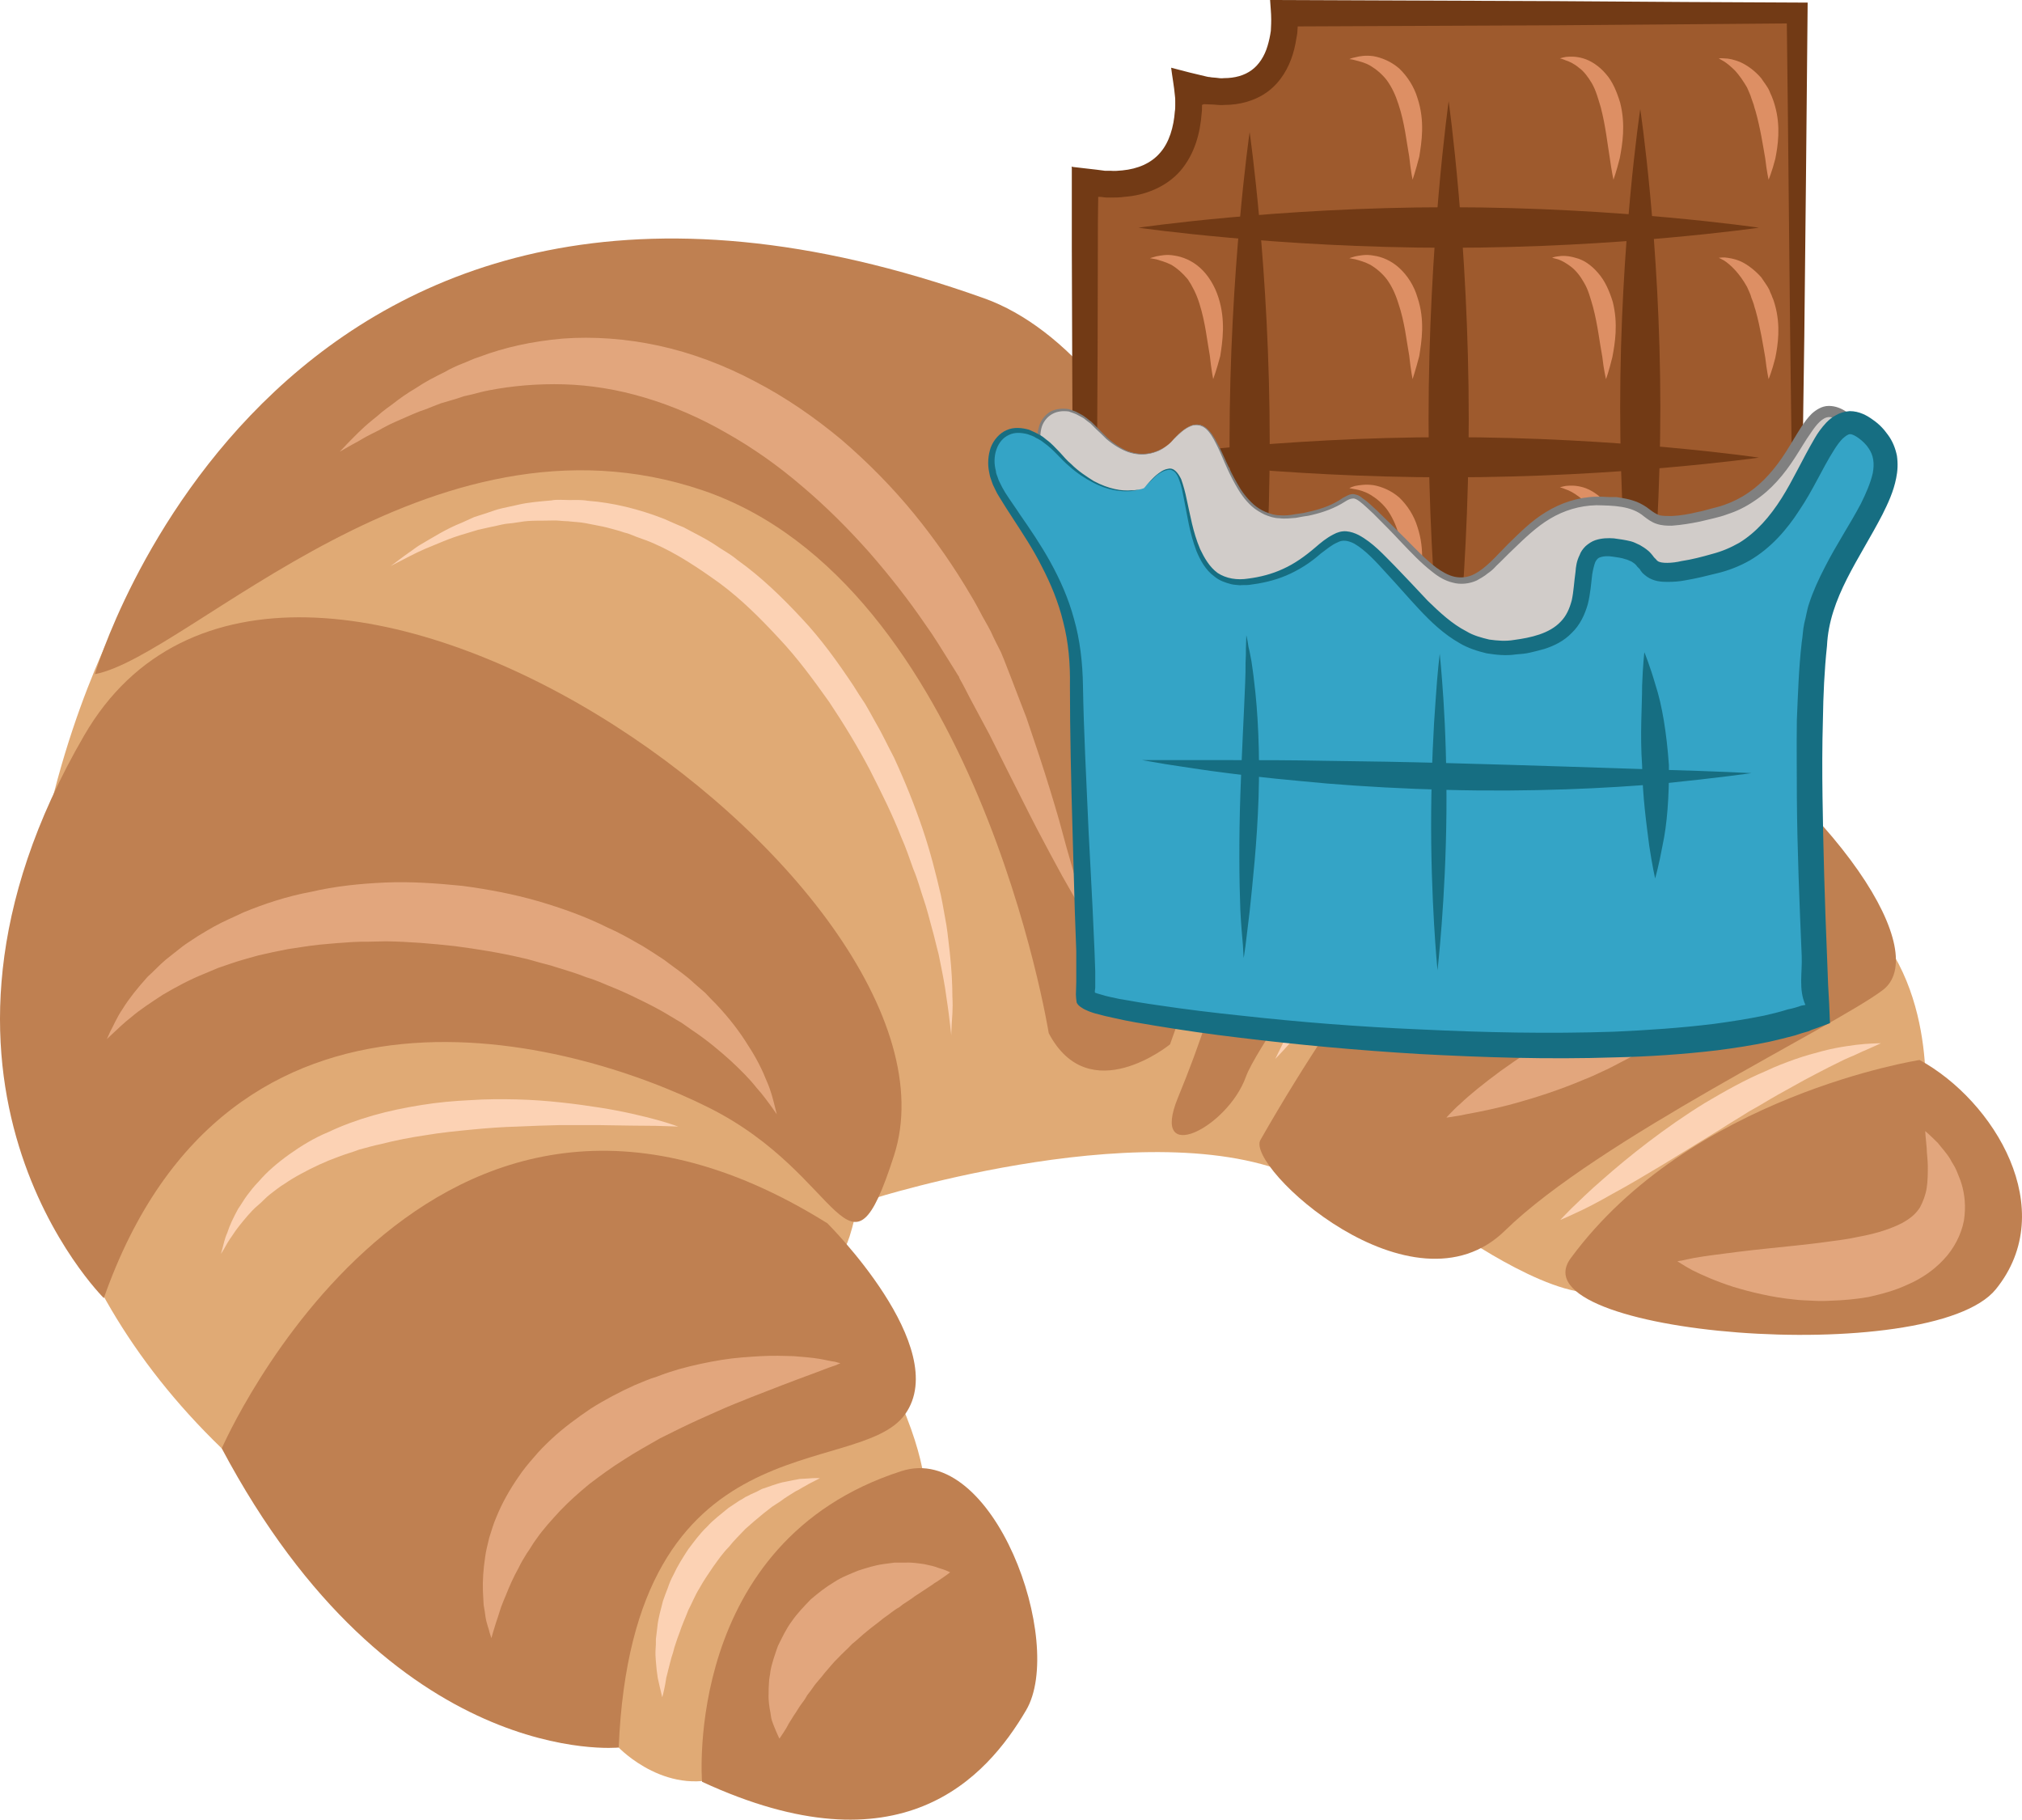 <?xml version="1.0" encoding="UTF-8" standalone="no"?>
<svg
   xmlns:dc="http://purl.org/dc/elements/1.1/"
   xmlns:cc="http://creativecommons.org/ns#"
   xmlns:rdf="http://www.w3.org/1999/02/22-rdf-syntax-ns#"
   xmlns:svg="http://www.w3.org/2000/svg"
   xmlns="http://www.w3.org/2000/svg"
   id="svg97"
   viewBox="0 0 5435.279 4890.877"
   style="clip-rule:evenodd;fill-rule:evenodd;image-rendering:optimizeQuality;shape-rendering:geometricPrecision;text-rendering:geometricPrecision"
   version="1.1"
   height="48.909mm"
   width="54.353mm"
   xml:space="preserve">
 <defs
   id="defs4">
  <style
   id="style2"
   type="text/css">
   <![CDATA[
    .fil10 {fill:#166E82;fill-rule:nonzero}
    .fil9 {fill:#34A4C6;fill-rule:nonzero}
    .fil5 {fill:#723A15;fill-rule:nonzero}
    .fil8 {fill:gray;fill-rule:nonzero}
    .fil4 {fill:#9E5A2D;fill-rule:nonzero}
    .fil1 {fill:#BF8051;fill-rule:nonzero}
    .fil7 {fill:#D1CCC9;fill-rule:nonzero}
    .fil6 {fill:#DD8F64;fill-rule:nonzero}
    .fil0 {fill:#E0AA75;fill-rule:nonzero}
    .fil2 {fill:#E2A67D;fill-rule:nonzero}
    .fil3 {fill:#FCD2B4;fill-rule:nonzero}
   ]]>
  </style>
 </defs>
 <g
   transform="translate(-7649.896,-11980)"
   id="Vrstva_x0020_1">
  <path
   style="fill:#e0aa75;fill-rule:nonzero"
   id="path7"
   d="m 7984,13611 c 0,0 -732,1303 262,2262 l 992,742 75,62 c 0,0 135,142 299,71 l 525,-754 c 0,0 6,-123 -126,-367 l -95,-291 c 0,0 9,11 33,-89 l 47,-45 c 0,0 776,-246 1162,-49 l 385,124 c 0,0 263,190 399,177 l 882,-499 c 0,0 39,-366 -205,-543 l -538,-526 c 0,0 7,-278 -377,-412 l -836,-299 c 0,0 -245,-95 -348,-98 l -1662,-60 z"
   class="fil0" />
  <path
   style="fill:#bf8051;fill-rule:nonzero"
   id="path9"
   d="m 7905,13792 c 0,0 491,-1689 2391,-1010 432,155 867,1010 499,2005 0,0 -217,177 -326,-30 0,0 -194,-1208 -930,-1459 -736,-250 -1380,446 -1634,494 z"
   class="fil1" />
  <path
   style="fill:#bf8051;fill-rule:nonzero"
   id="path11"
   d="m 7929,15469 c 0,0 -591,-585 -53,-1512 537,-928 2412,400 2177,1129 -124,385 -131,54 -498,-129 -367,-184 -1291,-442 -1626,512 z"
   class="fil1" />
  <path
   style="fill:#bf8051;fill-rule:nonzero"
   id="path13"
   d="m 8246,15873 c 0,0 554,-1276 1628,-605 0,0 336,334 209,513 -127,179 -733,4 -770,896 0,0 -607,62 -1067,-804 z"
   class="fil1" />
  <path
   style="fill:#bf8051;fill-rule:nonzero"
   id="path15"
   d="m 10739,13137 c 0,0 566,610 77,1794 -76,186 134,80 183,-57 50,-138 662,-933 840,-1330 74,-166 -740,-399 -1100,-407 z"
   class="fil1" />
  <path
   style="fill:#bf8051;fill-rule:nonzero"
   id="path17"
   d="m 12073,13792 c 0,0 -549,400 -1035,1252 -41,71 409,488 658,243 250,-244 889,-550 1015,-646 127,-96 -90,-476 -638,-849 z"
   class="fil1" />
  <path
   style="fill:#bf8051;fill-rule:nonzero"
   id="path19"
   d="m 9537,16769 c 0,0 -52,-646 536,-835 248,-80 442,462 335,643 -107,182 -337,439 -871,192 z"
   class="fil1" />
  <path
   style="fill:#bf8051;fill-rule:nonzero"
   id="path21"
   d="m 12810,14829 c 0,0 -616,95 -938,533 -152,207 970,297 1143,83 173,-214 -4,-506 -205,-616 z"
   class="fil1" />
  <path
   style="fill:#e2a67d;fill-rule:nonzero"
   id="path23"
   d="m 8563,13194 c 0,0 8,-8 22,-23 15,-15 36,-38 67,-63 8,-6 16,-13 24,-20 9,-7 18,-14 28,-21 19,-15 40,-30 64,-44 12,-8 25,-16 38,-23 13,-7 27,-14 41,-21 7,-4 14,-8 21,-11 8,-4 15,-7 23,-10 16,-6 31,-14 48,-19 66,-25 142,-42 224,-49 81,-6 169,0 257,19 88,19 176,52 259,96 83,43 161,97 233,157 71,61 137,128 195,199 58,71 109,145 153,220 11,18 21,37 31,56 10,18 21,36 29,55 5,10 9,19 14,28 l 7,14 4,10 3,7 c 7,18 14,36 21,54 14,36 27,71 40,104 12,35 23,68 34,101 21,64 39,123 54,175 14,53 27,99 38,136 11,38 18,68 24,88 5,21 8,32 8,32 0,0 -6,-10 -17,-28 -10,-18 -26,-45 -45,-79 -19,-35 -42,-77 -67,-125 -25,-48 -52,-103 -82,-162 -15,-30 -30,-60 -46,-92 -17,-32 -35,-65 -53,-99 -9,-17 -17,-34 -27,-51 l -3,-7 c 1,1 -2,-4 1,2 v -1 l -1,-1 -2,-3 -8,-13 c -5,-8 -10,-16 -15,-24 -21,-33 -41,-67 -65,-100 -45,-66 -96,-131 -151,-194 -56,-63 -116,-123 -180,-177 -64,-55 -132,-103 -203,-143 -71,-41 -145,-73 -219,-95 -73,-22 -147,-34 -218,-36 -71,-2 -139,4 -201,16 -16,3 -31,7 -46,11 -7,2 -15,3 -22,5 -7,2 -14,5 -21,7 -14,4 -28,8 -41,12 -13,5 -26,10 -38,15 -25,8 -48,19 -69,28 -11,5 -21,9 -31,14 -9,5 -18,9 -26,14 -17,9 -33,16 -46,24 -13,8 -25,14 -34,19 -18,11 -28,16 -28,16 z"
   class="fil2" />
  <path
   style="fill:#e2a67d;fill-rule:nonzero"
   id="path25"
   d="m 7937,14773 c 0,0 4,-8 10,-22 8,-14 16,-35 33,-60 16,-26 39,-55 67,-86 16,-14 31,-31 49,-46 10,-8 19,-15 29,-23 10,-8 20,-16 31,-23 11,-7 22,-15 34,-22 11,-7 24,-14 36,-21 25,-14 52,-25 79,-38 56,-23 116,-43 181,-55 64,-15 131,-22 199,-25 69,-3 138,2 208,9 68,9 137,22 203,41 65,19 129,42 187,71 30,13 58,29 86,45 13,7 26,16 39,24 13,9 26,16 38,26 24,18 48,34 69,54 10,9 21,18 31,27 9,10 19,20 28,29 36,38 65,76 87,112 23,35 39,68 50,96 12,27 17,50 21,65 4,16 6,24 6,24 0,0 -5,-7 -14,-20 -9,-12 -22,-31 -41,-52 -18,-23 -42,-47 -70,-73 -29,-26 -62,-54 -101,-80 -10,-7 -20,-14 -30,-21 -10,-6 -21,-12 -32,-19 -21,-13 -44,-25 -68,-37 -24,-12 -49,-24 -75,-35 -26,-10 -52,-23 -80,-31 -27,-11 -55,-19 -84,-28 -14,-5 -29,-8 -43,-12 -15,-4 -30,-9 -45,-12 -59,-14 -121,-24 -182,-32 -62,-7 -124,-12 -185,-13 -15,0 -31,1 -46,1 -15,0 -30,0 -45,1 -30,2 -59,4 -88,7 -29,3 -57,8 -85,12 -27,5 -54,11 -80,17 -25,7 -51,14 -74,22 -12,4 -24,8 -35,12 -11,5 -22,9 -33,14 -43,17 -81,38 -115,58 -32,21 -61,40 -82,58 -22,17 -39,34 -50,44 -12,11 -18,17 -18,17 z"
   class="fil2" />
  <path
   style="fill:#e2a67d;fill-rule:nonzero"
   id="path27"
   d="m 8971,16383 c 0,0 -2,-5 -5,-15 -2,-10 -8,-23 -11,-42 -1,-10 -3,-20 -5,-32 -1,-12 -1,-24 -2,-38 -1,-27 1,-58 6,-91 2,-17 7,-34 11,-52 6,-18 11,-37 19,-55 15,-37 35,-73 60,-109 12,-18 26,-35 41,-52 14,-17 30,-33 46,-48 33,-31 70,-58 107,-83 38,-24 78,-45 118,-63 20,-8 39,-17 60,-23 20,-8 39,-14 59,-20 40,-11 78,-19 115,-25 37,-6 72,-8 105,-10 16,-1 32,-1 46,-1 15,0 29,1 42,1 26,2 49,4 68,7 18,3 33,7 43,8 10,3 15,4 15,4 0,0 -5,2 -14,6 -10,3 -23,8 -41,15 -35,13 -84,31 -140,53 -29,11 -59,23 -91,36 -32,13 -64,28 -98,43 -33,15 -67,32 -101,49 -33,19 -66,37 -98,58 -32,20 -62,42 -91,64 -28,23 -55,47 -79,72 -23,25 -46,50 -64,76 -10,13 -17,27 -26,39 -8,13 -16,26 -22,39 -14,25 -25,50 -34,73 -5,11 -9,22 -13,32 -3,10 -6,19 -9,28 -6,17 -10,32 -13,41 -3,10 -4,15 -4,15 z"
   class="fil2" />
  <path
   style="fill:#e2a67d;fill-rule:nonzero"
   id="path29"
   d="m 9745,16653 c 0,0 -6,-12 -14,-32 -2,-5 -4,-10 -6,-16 -2,-6 -3,-13 -4,-21 -3,-15 -6,-34 -5,-52 0,-10 0,-19 1,-30 0,-10 3,-20 4,-31 4,-22 12,-44 20,-67 11,-22 22,-46 37,-66 15,-22 33,-40 51,-59 20,-17 40,-33 62,-46 21,-14 45,-23 67,-32 22,-7 44,-14 66,-17 10,-1 20,-3 30,-4 11,0 20,0 30,0 18,-1 35,2 50,4 15,3 28,6 38,10 21,6 32,12 32,12 0,0 -10,8 -28,20 -4,3 -9,6 -14,9 -5,4 -10,7 -16,11 -12,8 -24,16 -38,25 -6,5 -13,9 -20,14 -7,4 -14,9 -21,15 -15,8 -28,20 -43,30 -14,12 -29,22 -43,34 -14,11 -27,24 -41,35 -12,13 -26,25 -38,38 -13,12 -23,26 -35,39 -10,14 -23,26 -32,40 -5,7 -10,14 -15,20 -4,7 -8,14 -13,20 -10,13 -16,25 -24,36 -4,6 -7,12 -10,16 -4,6 -6,11 -9,16 -11,18 -19,29 -19,29 z"
   class="fil2" />
  <path
   style="fill:#e2a67d;fill-rule:nonzero"
   id="path31"
   d="m 11449,13405 c 0,0 10,15 24,42 4,7 8,15 12,23 3,9 6,19 10,30 3,10 7,22 10,35 3,12 5,25 7,38 2,14 5,28 6,43 0,15 0,30 1,46 0,8 0,16 -1,24 0,8 -1,16 -2,24 -1,16 -3,33 -6,50 -3,17 -7,34 -10,51 -4,17 -9,34 -15,51 -5,16 -9,34 -17,50 -7,16 -13,33 -20,49 -16,32 -31,65 -49,94 -17,30 -36,58 -55,85 -18,26 -39,51 -57,73 -20,23 -39,44 -57,62 -37,37 -70,65 -94,84 -25,19 -40,29 -40,29 0,0 4,-18 12,-47 9,-30 24,-71 43,-118 9,-24 20,-49 31,-75 12,-27 25,-54 37,-82 6,-14 13,-28 20,-42 6,-14 13,-29 20,-43 7,-14 13,-29 20,-43 7,-15 14,-29 20,-44 13,-29 26,-58 38,-86 12,-28 22,-57 33,-84 5,-14 9,-27 14,-41 3,-6 5,-13 8,-19 2,-7 3,-13 5,-20 4,-13 8,-25 12,-38 4,-12 6,-24 9,-36 3,-11 6,-23 9,-33 2,-11 3,-21 5,-31 2,-9 4,-19 6,-27 2,-9 2,-18 3,-26 4,-30 8,-48 8,-48 z"
   class="fil2" />
  <path
   style="fill:#e2a67d;fill-rule:nonzero"
   id="path33"
   d="m 12355,14228 c 0,0 1,5 5,14 2,8 8,20 11,38 2,8 4,18 5,28 2,11 2,22 3,35 1,12 0,25 -1,40 -1,14 -3,28 -6,44 -7,30 -17,63 -33,95 -15,33 -35,65 -59,96 -23,30 -51,59 -80,85 -29,27 -61,51 -93,73 -33,22 -66,42 -100,59 -17,9 -34,18 -50,25 -17,8 -34,16 -50,22 -66,28 -129,48 -183,63 -54,15 -101,24 -134,30 -16,4 -29,5 -38,7 -9,1 -14,2 -14,2 0,0 3,-4 9,-10 7,-7 16,-17 29,-28 24,-23 61,-53 107,-87 46,-33 100,-69 157,-105 28,-18 58,-37 88,-56 29,-19 59,-37 87,-57 29,-19 57,-39 84,-59 13,-10 26,-21 38,-31 12,-10 25,-20 36,-31 23,-20 44,-42 62,-63 5,-5 10,-11 14,-16 4,-5 8,-11 12,-16 9,-10 15,-22 23,-32 6,-11 12,-21 18,-31 6,-11 11,-21 15,-31 5,-9 8,-19 12,-28 4,-9 7,-17 9,-24 6,-15 9,-29 12,-37 3,-9 5,-14 5,-14 z"
   class="fil2" />
  <path
   style="fill:#e2a67d;fill-rule:nonzero"
   id="path35"
   d="m 12159,15370 c 0,0 4,-1 12,-2 8,-2 19,-4 33,-7 28,-5 68,-10 115,-16 47,-6 100,-11 156,-17 27,-3 56,-6 84,-10 28,-4 57,-7 83,-13 27,-5 53,-11 76,-19 23,-8 42,-16 57,-26 16,-10 27,-21 36,-35 8,-15 15,-33 18,-52 3,-20 3,-40 3,-58 0,-18 -3,-35 -3,-49 -3,-28 -4,-46 -4,-46 0,0 13,11 34,32 9,12 22,25 33,43 5,10 12,19 17,31 4,11 10,23 14,37 8,27 12,60 6,98 -7,37 -27,76 -55,105 -28,30 -62,52 -97,67 -34,16 -69,25 -104,33 -34,6 -69,9 -102,10 -17,1 -33,1 -49,0 -16,-1 -32,-1 -47,-3 -31,-3 -61,-8 -88,-14 -28,-6 -54,-13 -77,-20 -47,-15 -85,-32 -111,-45 -13,-7 -23,-13 -29,-17 -7,-4 -11,-7 -11,-7 z"
   class="fil2" />
  <path
   style="fill:#fcd2b4;fill-rule:nonzero"
   id="path37"
   d="m 8700,13501 c 0,0 8,-5 22,-16 7,-5 16,-12 26,-19 11,-7 22,-17 37,-25 28,-16 63,-39 106,-56 11,-5 22,-10 33,-15 12,-4 24,-8 37,-12 12,-4 25,-9 39,-12 13,-3 27,-6 41,-9 29,-7 59,-9 91,-12 15,-3 31,-1 48,-1 16,0 33,-1 50,2 67,5 137,22 206,49 16,7 33,15 51,22 16,8 33,18 49,26 17,9 33,19 49,30 16,10 33,20 47,32 63,45 119,99 172,156 53,56 98,119 140,182 10,16 20,32 31,48 9,15 18,32 27,48 19,32 34,65 51,97 30,65 56,130 77,192 21,62 36,122 49,178 6,28 10,55 15,81 4,25 6,50 9,73 5,46 7,86 7,119 2,33 -1,59 -2,77 -1,18 -1,27 -1,27 0,0 -1,-9 -3,-27 -2,-17 -5,-43 -10,-75 -4,-33 -12,-72 -21,-116 -6,-22 -11,-46 -18,-70 -7,-25 -13,-51 -22,-77 -9,-26 -16,-54 -28,-82 -10,-28 -20,-58 -33,-87 -23,-59 -53,-119 -84,-180 -32,-61 -69,-122 -109,-182 -42,-59 -85,-118 -135,-171 -50,-54 -101,-105 -159,-148 -57,-41 -115,-80 -177,-107 -15,-7 -31,-12 -47,-18 -7,-3 -15,-6 -23,-9 -8,-2 -15,-4 -23,-7 -16,-4 -31,-9 -46,-12 -16,-3 -31,-6 -46,-9 -16,-3 -31,-3 -46,-5 -15,0 -29,-3 -44,-2 -29,1 -58,-1 -85,4 -13,2 -26,4 -39,5 -13,2 -26,6 -38,8 -12,3 -24,5 -36,8 -11,3 -22,7 -33,10 -43,12 -79,29 -109,41 -30,13 -53,26 -69,34 -15,8 -24,12 -24,12 z"
   class="fil3" />
  <path
   style="fill:#fcd2b4;fill-rule:nonzero"
   id="path39"
   d="m 8244,15350 c 0,0 1,-5 4,-15 3,-10 5,-24 13,-42 6,-19 16,-40 29,-64 8,-11 15,-24 24,-36 9,-12 19,-25 31,-37 22,-26 50,-50 82,-73 31,-22 66,-44 105,-60 38,-18 79,-33 121,-45 42,-12 86,-21 130,-28 43,-7 87,-11 130,-13 43,-3 86,-3 127,-2 41,1 80,4 117,8 38,4 73,9 105,14 64,10 117,23 154,33 36,10 57,18 57,18 0,0 -22,-1 -60,-2 -38,0 -91,-1 -155,-2 -32,0 -67,0 -103,0 -37,1 -75,2 -115,4 -39,1 -80,4 -121,8 -41,4 -83,8 -124,15 -41,6 -82,14 -121,24 -20,4 -40,10 -59,15 -18,7 -37,12 -55,19 -36,13 -70,29 -101,46 -15,8 -30,17 -43,26 -15,9 -27,19 -39,28 -13,10 -22,21 -33,30 -11,9 -20,19 -28,28 -17,20 -31,37 -41,53 -11,15 -18,28 -23,37 z"
   class="fil3" />
  <path
   style="fill:#fcd2b4;fill-rule:nonzero"
   id="path41"
   d="m 9430,16542 c 0,0 -3,-13 -8,-34 -1,-6 -3,-12 -4,-18 -1,-7 -2,-14 -3,-22 -1,-15 -4,-34 -3,-53 1,-10 1,-20 1,-30 1,-11 3,-21 4,-33 2,-22 9,-45 15,-69 4,-11 8,-23 13,-35 4,-12 9,-24 15,-35 11,-24 25,-46 40,-69 16,-21 31,-42 50,-60 18,-20 39,-35 58,-51 10,-7 20,-13 30,-20 6,-3 11,-6 15,-9 6,-3 11,-5 16,-8 10,-4 20,-9 29,-14 10,-3 20,-7 29,-10 10,-3 18,-6 27,-8 9,-2 17,-3 25,-5 7,-1 14,-3 21,-4 7,0 13,-1 19,-1 22,-2 35,-1 35,-1 0,0 -12,6 -31,16 -5,3 -10,6 -16,9 -5,3 -11,7 -18,10 -12,8 -27,16 -41,27 -8,5 -15,10 -23,15 -8,6 -15,12 -23,18 -4,3 -8,7 -12,10 -4,3 -8,7 -12,10 -8,7 -16,14 -24,21 -15,16 -31,31 -45,49 -16,16 -29,35 -42,53 -13,19 -26,38 -37,58 -12,19 -20,40 -30,59 -8,21 -17,40 -23,59 -4,10 -7,19 -10,28 -3,9 -6,18 -8,27 -6,17 -9,33 -13,47 -2,7 -3,14 -5,20 -1,7 -2,13 -3,18 -4,22 -8,35 -8,35 z"
   class="fil3" />
  <path
   style="fill:#fcd2b4;fill-rule:nonzero"
   id="path43"
   d="m 11866,13777 c 0,0 -8,20 -24,52 -16,33 -39,79 -69,133 -15,27 -33,56 -52,86 -19,30 -39,62 -61,94 -22,31 -46,64 -70,96 -24,33 -50,65 -76,97 -27,32 -53,64 -79,94 -27,31 -53,60 -79,89 -25,28 -50,56 -74,82 -12,12 -24,25 -35,37 -11,13 -21,25 -32,36 -10,11 -20,22 -29,32 -10,10 -19,20 -27,30 -16,19 -30,35 -42,49 -24,27 -39,42 -39,42 0,0 9,-19 25,-51 8,-16 18,-36 31,-58 11,-23 27,-46 44,-73 17,-26 35,-55 56,-83 21,-29 43,-59 66,-90 24,-30 48,-61 74,-93 25,-31 51,-63 76,-95 27,-31 53,-62 78,-94 25,-31 50,-61 74,-91 24,-29 47,-58 69,-85 22,-27 44,-53 63,-77 38,-48 71,-88 94,-116 24,-27 38,-43 38,-43 z"
   class="fil3" />
  <path
   style="fill:#fcd2b4;fill-rule:nonzero"
   id="path45"
   d="m 12706,14784 c 0,0 -15,7 -40,18 -13,5 -27,13 -45,20 -17,7 -35,17 -56,27 -20,10 -42,22 -65,34 -23,13 -47,26 -72,40 -25,14 -50,30 -76,44 -25,16 -51,31 -77,48 -52,32 -104,64 -153,94 -50,30 -97,58 -138,80 -40,23 -75,41 -100,52 -25,12 -40,18 -40,18 0,0 11,-12 30,-31 20,-19 48,-47 83,-77 70,-62 168,-140 275,-206 54,-32 109,-63 164,-86 27,-13 54,-23 79,-32 26,-9 51,-16 74,-22 23,-6 44,-10 64,-13 19,-3 36,-5 49,-6 28,-2 44,-2 44,-2 z"
   class="fil3" />
  <g
   id="_555271744">
   <path
   style="fill:#9e5a2d;fill-rule:nonzero"
   id="path47"
   d="m 12494,14142 v -2133 h -1392 c 0,0 21,281 -266,199 0,0 29,317 -281,260 v 1674 z"
   class="fil4" />
   <path
   style="fill:#723a15;fill-rule:nonzero"
   id="path49"
   d="m 12481,14136 c 0,0 -187,3 -520,9 -167,2 -369,5 -603,8 -242,3 -516,6 -818,9 -2,-292 -5,-622 -7,-979 -1,-174 -1,-354 -2,-538 0,-48 0,-96 0,-144 0,-23 0,-47 0,-70 -2,-5 2,-2 5,-2 l 9,1 17,2 35,4 c 15,2 16,2 23,3 5,0 10,0 15,0 11,1 21,0 32,-1 41,-4 77,-19 101,-47 25,-28 37,-70 40,-112 1,-5 1,-11 1,-16 v -4 -7 c 0,-5 0,-10 -1,-16 -2,-23 -7,-50 -10,-74 l 50,13 46,11 c 5,1 5,1 7,1 l 6,1 12,1 c 7,1 14,2 21,1 29,0 55,-7 75,-22 19,-14 34,-37 42,-64 4,-13 7,-27 9,-41 0,-9 1,-11 1,-31 0,-17 -2,-35 -3,-52 265,1 521,2 764,3 241,2 470,3 681,4 -3,330 -6,631 -9,898 -4,258 -6,483 -9,669 -6,371 -10,582 -10,582 0,0 -3,-211 -10,-582 -2,-186 -6,-411 -9,-669 -3,-251 -5,-533 -9,-842 -194,2 -404,3 -625,5 -219,1 -451,2 -690,3 0,2 1,-8 -1,19 -3,18 -6,37 -12,56 -11,36 -32,74 -67,100 -35,26 -78,36 -116,36 -10,1 -20,0 -30,-1 l -26,-1 -5,2 v 0 5 c 0,6 0,12 -1,18 -4,52 -18,108 -57,154 -19,22 -44,39 -69,50 -27,12 -54,18 -81,20 -13,2 -26,2 -39,2 -6,0 -13,0 -19,-1 -5,-1 -16,-1 -13,-1 0,0 0,0 0,0 -1,46 -1,91 -1,136 0,184 -1,364 -2,538 -1,173 -2,341 -3,500 -1,150 -3,293 -4,427 282,4 539,6 766,9 234,3 436,6 603,8 333,6 520,9 520,9 z"
   class="fil5" />
   <path
   style="fill:#723a15;fill-rule:nonzero"
   id="path51"
   d="m 12059,13879 c 0,0 -54,-360 -54,-804 0,-443 54,-802 54,-802 0,0 54,359 54,802 0,444 -54,804 -54,804 z"
   class="fil5" />
   <path
   style="fill:#dd8f64;fill-rule:nonzero"
   id="path53"
   d="m 11447,13616 c 0,0 -5,-25 -9,-62 -7,-38 -12,-91 -29,-141 -8,-25 -18,-46 -31,-64 -13,-17 -29,-30 -44,-39 -15,-9 -30,-13 -41,-15 -10,-2 -16,-3 -16,-3 0,0 5,-3 16,-6 11,-2 28,-5 49,-2 22,4 47,14 69,33 22,21 40,49 49,79 21,63 11,120 5,159 -10,38 -18,61 -18,61 z"
   class="fil6" />
   <path
   style="fill:#dd8f64;fill-rule:nonzero"
   id="path55"
   d="m 11987,13616 c 0,0 -5,-23 -10,-59 -6,-36 -11,-85 -24,-134 -7,-24 -13,-47 -24,-65 -10,-18 -22,-34 -35,-43 -13,-10 -26,-17 -36,-20 -9,-4 -15,-5 -15,-5 0,0 5,-2 16,-4 11,-1 27,-2 47,4 20,6 42,20 60,41 19,21 30,49 39,78 15,59 6,112 -1,149 -9,36 -17,58 -17,58 z"
   class="fil6" />
   <path
   style="fill:#723a15;fill-rule:nonzero"
   id="path57"
   d="m 11544,13961 c 0,0 -54,-383 -54,-854 0,-472 54,-855 54,-855 0,0 54,383 54,855 0,471 -54,854 -54,854 z"
   class="fil5" />
   <path
   style="fill:#723a15;fill-rule:nonzero"
   id="path59"
   d="m 11009,14002 c 0,0 -54,-373 -54,-834 0,-460 54,-833 54,-833 0,0 54,373 54,833 0,461 -54,834 -54,834 z"
   class="fil5" />
   <path
   style="fill:#723a15;fill-rule:nonzero"
   id="path61"
   d="m 10710,12592 c 0,0 374,-55 834,-55 461,0 834,55 834,55 0,0 -373,54 -834,54 -460,0 -834,-54 -834,-54 z"
   class="fil5" />
   <path
   style="fill:#723a15;fill-rule:nonzero"
   id="path63"
   d="m 10710,13210 c 0,0 374,-55 834,-55 461,0 834,55 834,55 0,0 -373,53 -834,53 -460,0 -834,-53 -834,-53 z"
   class="fil5" />
   <path
   style="fill:#d1ccc9;fill-rule:nonzero"
   id="path65"
   d="m 10798,13168 c 0,0 -83,91 -194,-31 -111,-123 -205,-19 -141,88 64,107 183,229 183,451 0,245 30,703 21,748 -8,46 1333,207 1756,40 0,0 -44,-774 7,-951 52,-176 313,-308 185,-406 -128,-99 -110,185 -345,249 -235,63 -142,-15 -278,-28 -137,-13 -202,38 -319,160 -112,116 -169,25 -301,-106 -133,-132 -46,-36 -255,-13 -209,23 -161,-382 -319,-201 z"
   class="fil7" />
   <path
   style="fill:#808080;fill-rule:nonzero"
   id="path67"
   d="m 10798,13168 c 0,0 4,-4 12,-13 10,-9 22,-24 45,-32 11,-4 27,-2 38,8 12,10 21,24 29,40 17,31 31,70 54,109 11,20 25,39 44,56 9,8 20,15 32,20 12,5 25,9 38,9 14,1 27,0 42,-3 7,-1 14,-2 21,-3 7,-2 14,-3 22,-5 29,-7 58,-17 85,-36 7,-3 14,-9 25,-10 3,0 5,0 8,1 2,1 5,1 7,2 4,2 8,4 11,7 15,10 27,22 40,34 25,24 51,50 77,76 26,26 52,54 82,77 15,11 32,21 49,25 18,4 37,2 54,-7 33,-17 60,-50 91,-81 31,-30 62,-62 102,-86 39,-24 86,-40 135,-41 11,0 23,0 35,1 6,0 12,0 19,0 l 18,3 c 12,2 24,5 37,10 12,5 24,12 34,20 9,7 18,13 27,16 9,2 21,2 32,2 23,-1 47,-5 71,-11 12,-2 24,-6 36,-9 12,-3 24,-6 35,-10 23,-8 45,-19 65,-33 40,-27 73,-66 101,-110 14,-22 27,-45 42,-68 8,-12 16,-23 27,-34 11,-10 27,-21 46,-21 18,0 34,7 46,15 13,8 25,18 35,30 10,13 17,30 19,47 0,17 -4,33 -10,47 -12,29 -30,51 -48,74 -18,22 -36,43 -55,65 -36,42 -72,86 -95,137 -11,25 -16,51 -21,79 -1,14 -3,29 -4,43 -2,15 -3,29 -4,43 -7,117 -6,237 -5,359 2,121 6,244 12,370 1,21 3,42 4,64 l 1,27 v 5 c -1,0 -2,0 -4,1 l -7,3 -15,6 c -10,3 -21,7 -31,10 -43,13 -86,22 -128,29 -86,14 -170,22 -254,25 -168,9 -331,5 -489,-2 -157,-8 -308,-21 -452,-37 -72,-8 -141,-17 -210,-28 -34,-5 -67,-11 -100,-17 -16,-3 -33,-7 -49,-12 -8,-2 -16,-4 -24,-7 -3,-2 -12,-5 -17,-9 -2,-2 -5,-5 -5,-8 -1,-3 -1,-6 -1,-10 l 1,-27 c 0,-7 0,-16 0,-24 0,-16 0,-33 -1,-49 -1,-33 -2,-65 -2,-97 -3,-64 -5,-126 -7,-187 -4,-121 -8,-236 -8,-344 0,-53 -4,-104 -16,-152 -12,-49 -30,-93 -51,-134 -22,-40 -47,-77 -70,-112 -12,-18 -23,-35 -34,-53 -11,-16 -20,-35 -25,-54 -5,-19 -5,-39 0,-57 4,-19 17,-35 32,-44 16,-8 35,-9 50,-6 8,3 16,5 23,9 7,4 14,7 20,12 6,4 11,9 17,13 5,5 10,10 15,15 10,10 19,19 28,28 18,16 38,29 56,36 39,14 72,3 89,-6 10,-5 16,-10 20,-13 4,-3 6,-6 6,-6 0,0 -2,3 -6,6 -4,3 -10,8 -20,14 -17,9 -50,21 -90,7 -19,-7 -39,-19 -58,-35 -9,-9 -19,-19 -28,-27 -5,-5 -10,-10 -15,-15 -6,-4 -11,-8 -17,-13 -6,-4 -13,-7 -20,-11 -6,-3 -13,-5 -21,-8 -15,-2 -31,-1 -45,7 -14,8 -25,22 -29,39 -4,17 -3,35 1,53 6,17 14,34 26,51 11,17 22,34 34,52 24,34 50,71 72,112 23,41 41,87 55,136 13,49 18,102 18,156 1,108 7,222 12,344 3,60 6,122 9,186 2,32 3,64 5,97 0,17 0,33 1,50 0,8 0,16 0,25 l -1,23 c 0,1 0,3 1,3 1,1 1,0 5,2 7,3 14,5 22,7 16,4 31,7 47,10 33,6 66,11 100,16 67,10 137,19 209,26 143,15 294,27 450,34 156,6 319,9 485,0 83,-4 167,-11 250,-25 41,-7 83,-16 123,-29 10,-2 20,-6 30,-9 1,-1 0,0 0,0 0,-2 1,2 0,-6 -1,-21 -2,-43 -3,-65 -5,-125 -10,-249 -11,-371 -2,-122 -3,-242 6,-361 1,-15 2,-29 3,-44 2,-15 4,-30 6,-45 5,-29 10,-60 24,-88 25,-56 63,-101 100,-145 19,-21 38,-42 55,-64 17,-20 34,-42 44,-65 10,-23 10,-45 -4,-63 -15,-17 -39,-34 -56,-34 -18,0 -35,21 -49,42 -15,21 -28,44 -43,67 -29,45 -64,87 -110,117 -22,15 -46,27 -71,35 -13,5 -25,8 -37,11 -13,3 -25,6 -38,9 -24,5 -49,9 -75,11 -13,0 -26,0 -41,-5 -13,-4 -25,-13 -34,-20 -34,-29 -83,-29 -128,-30 -45,1 -87,14 -124,36 -37,22 -69,53 -99,82 -16,15 -30,30 -46,45 -7,8 -15,15 -24,21 -8,7 -18,12 -28,18 -19,9 -44,12 -65,6 -21,-5 -39,-16 -55,-29 -31,-24 -57,-52 -83,-79 -25,-27 -50,-52 -75,-77 -12,-11 -25,-24 -37,-33 -7,-5 -13,-9 -19,-8 -6,0 -14,4 -20,8 -28,18 -59,29 -89,36 -7,2 -14,3 -22,4 -7,1 -15,3 -22,4 -14,1 -29,3 -44,1 -14,0 -28,-5 -40,-10 -12,-6 -24,-13 -34,-22 -19,-17 -33,-38 -44,-58 -23,-40 -36,-79 -52,-110 -8,-16 -16,-30 -27,-40 -11,-10 -25,-12 -37,-9 -23,8 -35,23 -44,31 -9,9 -13,13 -13,13 z"
   class="fil8" />
   <path
   style="fill:#34a4c6;fill-rule:nonzero"
   id="path69"
   d="m 10725,13292 c 0,0 -105,46 -230,-93 -124,-139 -229,-21 -157,100 72,122 205,260 205,513 1,278 34,798 24,849 -9,52 1492,235 1965,44 0,0 -48,-878 9,-1078 57,-201 272,-378 129,-491 -144,-112 -139,285 -401,357 -263,72 -129,-26 -282,-42 -153,-15 0,201 -206,258 -205,57 -277,-82 -425,-232 -148,-149 -120,41 -354,67 -234,26 -100,-458 -277,-252 z"
   class="fil9" />
   <path
   style="fill:#166e82;fill-rule:nonzero"
   id="path71"
   d="m 10725,13292 c 0,0 5,-6 14,-16 5,-5 11,-12 19,-19 8,-6 18,-15 32,-17 8,-2 15,1 21,7 6,6 10,13 14,21 6,17 11,35 15,55 9,39 16,86 36,133 11,23 25,48 47,64 23,15 52,20 83,15 31,-4 63,-12 93,-26 31,-14 59,-34 87,-58 14,-12 29,-25 49,-35 9,-5 21,-9 34,-8 12,1 23,5 33,10 39,21 67,53 97,83 29,30 59,62 89,94 32,31 65,62 104,82 18,11 40,17 61,22 22,3 44,5 67,1 45,-6 95,-17 125,-49 15,-15 24,-35 30,-58 5,-23 6,-48 10,-76 1,-14 3,-29 11,-45 3,-9 9,-17 16,-24 8,-7 17,-13 26,-16 18,-6 35,-6 50,-5 15,2 30,4 46,8 8,2 15,6 24,10 7,4 15,9 22,15 4,3 6,6 9,9 3,4 6,7 7,9 3,3 5,5 6,6 2,3 3,3 4,4 9,7 39,6 64,0 27,-4 54,-11 82,-19 27,-7 50,-17 73,-30 46,-28 83,-71 114,-120 31,-49 55,-103 89,-161 8,-14 18,-28 31,-42 8,-8 16,-15 26,-20 10,-6 23,-10 37,-11 26,0 47,12 62,23 16,11 29,24 41,41 12,16 20,36 24,56 3,21 2,41 -2,60 -7,36 -22,68 -37,98 -62,120 -143,224 -149,353 -7,65 -10,132 -11,200 -2,68 -2,138 -1,207 2,139 6,281 12,424 1,26 2,53 3,79 2,35 4,70 5,104 l -32,12 -17,6 -9,4 c -12,3 -24,7 -36,11 -23,6 -46,12 -69,17 -47,10 -94,17 -140,23 -93,11 -185,17 -275,19 -181,6 -356,0 -525,-9 -168,-10 -330,-25 -485,-44 -77,-9 -152,-20 -225,-32 -37,-6 -73,-12 -108,-20 -19,-4 -36,-8 -54,-13 -7,-2 -26,-8 -37,-16 -5,-3 -11,-8 -13,-14 -1,-8 -2,-14 -2,-21 l 1,-33 v -28 c 0,-19 0,-38 0,-56 -1,-37 -3,-73 -4,-110 -2,-72 -4,-143 -6,-212 -4,-138 -7,-268 -7,-391 1,-60 -4,-117 -18,-171 -13,-54 -34,-104 -58,-150 -23,-46 -51,-88 -77,-128 -13,-20 -26,-40 -38,-60 -6,-9 -11,-21 -16,-31 -2,-5 -4,-11 -6,-17 -2,-5 -3,-11 -4,-16 -5,-23 -3,-46 4,-67 8,-21 24,-39 43,-47 20,-9 42,-6 60,-1 8,4 17,7 25,12 4,2 8,4 12,7 3,2 6,5 10,8 14,10 24,22 36,34 10,11 19,22 30,31 20,20 42,34 61,46 41,22 76,27 100,25 11,0 20,-2 26,-3 6,-2 9,-3 9,-3 0,0 -3,1 -9,3 -5,1 -14,4 -26,5 -24,2 -61,-1 -102,-23 -21,-11 -43,-25 -64,-44 -22,-18 -41,-44 -68,-63 -3,-2 -6,-5 -10,-7 -3,-2 -7,-4 -11,-6 -7,-5 -15,-7 -23,-10 -16,-4 -34,-6 -50,2 -32,14 -46,58 -35,97 0,5 2,10 4,15 2,5 3,10 6,15 4,9 9,18 15,28 12,19 26,38 39,58 27,39 56,81 82,128 26,47 49,98 64,154 16,56 23,117 24,179 2,122 9,252 15,389 4,69 7,140 11,212 2,37 3,73 5,111 1,18 1,37 2,56 v 29 c 0,5 0,10 0,15 l -1,8 v 4 c 0,1 2,2 3,2 3,1 2,1 13,4 15,5 32,8 50,12 34,6 69,12 105,17 73,11 147,20 224,28 153,17 315,30 482,37 167,8 341,12 519,6 89,-4 179,-10 268,-21 45,-6 89,-13 134,-22 22,-5 43,-10 65,-17 11,-2 25,-6 36,-10 l 11,-2 v 0 c -19,-42 -8,-87 -10,-132 -6,-143 -12,-285 -13,-426 0,-69 -1,-139 0,-208 3,-70 5,-138 13,-208 3,-17 3,-34 7,-52 5,-18 7,-36 13,-53 11,-34 26,-66 42,-97 31,-61 68,-116 97,-171 14,-28 26,-56 32,-82 5,-27 2,-48 -11,-67 -12,-19 -40,-39 -50,-38 -5,0 -11,4 -20,12 -8,8 -16,19 -24,32 -31,49 -56,107 -92,160 -34,53 -77,102 -133,135 -28,16 -59,28 -89,35 -28,7 -56,14 -86,19 -15,3 -31,4 -47,4 -16,0 -36,-1 -55,-14 -4,-3 -9,-7 -12,-10 -3,-4 -6,-7 -7,-10 -3,-3 -5,-5 -7,-7 -2,-3 -3,-4 -5,-6 -3,-3 -8,-6 -11,-8 -6,-2 -10,-5 -16,-6 -10,-4 -23,-5 -35,-7 -12,-2 -23,-1 -30,1 -8,2 -12,6 -16,14 -3,8 -6,20 -8,32 -3,25 -5,53 -12,81 -8,28 -21,56 -43,77 -21,22 -48,35 -73,43 -14,4 -26,7 -39,10 -12,3 -26,4 -39,5 -26,4 -53,1 -78,-3 -25,-6 -50,-14 -72,-27 -44,-25 -78,-58 -109,-91 -31,-33 -59,-66 -88,-97 -28,-31 -56,-62 -87,-80 -16,-8 -31,-11 -45,-3 -15,6 -30,19 -45,30 -28,25 -60,45 -93,59 -33,14 -67,21 -99,25 -8,1 -17,0 -25,1 -8,-1 -17,-1 -24,-3 -16,-4 -32,-10 -44,-20 -25,-18 -39,-45 -49,-69 -19,-50 -25,-98 -33,-137 -4,-20 -7,-38 -13,-53 -3,-9 -6,-15 -11,-21 -5,-5 -12,-9 -19,-7 -13,2 -23,9 -31,15 -8,7 -14,14 -19,18 -10,10 -15,16 -15,16 z"
   class="fil10" />
   <path
   style="fill:#dd8f64;fill-rule:nonzero"
   id="path73"
   d="m 11447,12463 c 0,0 -5,-24 -9,-62 -7,-38 -12,-90 -29,-141 -8,-25 -18,-46 -31,-64 -13,-17 -29,-30 -44,-39 -15,-9 -30,-12 -41,-15 -10,-3 -16,-3 -16,-3 0,0 5,-3 16,-5 11,-3 28,-6 49,-3 22,4 47,14 69,33 22,21 40,49 49,79 21,63 11,120 5,158 -10,39 -18,62 -18,62 z"
   class="fil6" />
   <path
   style="fill:#dd8f64;fill-rule:nonzero"
   id="path75"
   d="m 11987,12463 c 0,0 -5,-23 -10,-59 -6,-36 -11,-85 -24,-135 -7,-23 -13,-46 -24,-65 -10,-17 -22,-33 -35,-42 -13,-11 -26,-17 -36,-20 -9,-4 -15,-5 -15,-5 0,0 5,-2 16,-4 11,-1 27,-2 47,4 20,6 42,20 60,41 19,21 30,49 39,78 15,59 6,112 -1,149 -9,36 -17,58 -17,58 z"
   class="fil6" />
   <path
   style="fill:#dd8f64;fill-rule:nonzero"
   id="path77"
   d="m 12404,12463 c 0,0 -5,-22 -9,-57 -6,-34 -13,-81 -26,-127 -2,-6 -4,-12 -5,-17 -2,-6 -4,-11 -6,-17 -3,-11 -8,-20 -12,-30 -10,-17 -21,-33 -32,-45 -11,-11 -22,-20 -30,-25 -9,-5 -14,-8 -14,-8 0,0 5,-1 16,0 10,0 26,3 44,11 17,8 37,22 54,42 7,11 16,21 22,34 2,6 6,13 8,19 3,7 5,14 7,21 16,56 8,108 1,143 -9,35 -18,56 -18,56 z"
   class="fil6" />
   <path
   style="fill:#dd8f64;fill-rule:nonzero"
   id="path79"
   d="m 11447,12999 c 0,0 -5,-25 -9,-63 -7,-38 -12,-90 -29,-140 -8,-26 -18,-47 -31,-65 -13,-17 -29,-30 -44,-39 -15,-8 -30,-12 -41,-15 -10,-2 -16,-3 -16,-3 0,0 5,-2 16,-5 11,-2 28,-6 49,-2 22,3 47,13 69,33 22,20 40,48 49,79 21,62 11,119 5,158 -10,38 -18,62 -18,62 z"
   class="fil6" />
   <path
   style="fill:#dd8f64;fill-rule:nonzero"
   id="path81"
   d="m 10911,12999 c 0,0 -5,-25 -9,-63 -7,-38 -12,-90 -28,-140 -8,-26 -19,-47 -31,-65 -14,-17 -29,-30 -44,-39 -16,-8 -31,-12 -41,-15 -10,-2 -17,-3 -17,-3 0,0 6,-2 17,-5 11,-2 28,-6 49,-2 21,3 47,13 69,33 22,20 39,48 49,79 20,62 11,119 5,158 -10,38 -19,62 -19,62 z"
   class="fil6" />
   <path
   style="fill:#dd8f64;fill-rule:nonzero"
   id="path83"
   d="m 11967,12999 c 0,0 -6,-24 -10,-60 -7,-36 -12,-85 -25,-134 -7,-24 -13,-47 -24,-65 -10,-18 -22,-33 -35,-43 -13,-10 -26,-17 -35,-20 -10,-3 -16,-4 -16,-4 0,0 5,-3 16,-4 11,-2 27,-2 47,4 21,5 42,19 60,40 19,21 31,49 40,78 15,59 6,112 -1,149 -9,37 -17,59 -17,59 z"
   class="fil6" />
   <path
   style="fill:#dd8f64;fill-rule:nonzero"
   id="path85"
   d="m 12404,12999 c 0,0 -5,-23 -9,-58 -6,-34 -13,-80 -26,-127 -2,-6 -4,-12 -5,-17 -2,-6 -4,-11 -6,-16 -3,-12 -8,-20 -12,-30 -10,-18 -21,-33 -32,-45 -11,-12 -22,-21 -30,-26 -9,-5 -14,-7 -14,-7 0,0 5,-1 16,-1 10,1 26,3 44,11 17,8 37,23 54,42 7,11 16,22 22,34 2,7 6,13 8,20 3,6 5,13 7,20 16,57 8,108 1,143 -9,36 -18,57 -18,57 z"
   class="fil6" />
   <path
   style="fill:#166e82;fill-rule:nonzero"
   id="path87"
   d="m 10993,14555 c 0,0 -1,-12 -2,-34 -2,-22 -5,-55 -7,-95 -3,-79 -4,-190 0,-309 4,-118 10,-224 13,-302 1,-20 1,-37 1,-53 1,-16 1,-29 1,-40 1,-23 1,-35 1,-35 0,0 3,11 6,32 3,11 5,24 8,39 2,15 5,33 7,53 10,79 16,191 12,312 -4,122 -16,229 -24,307 -5,38 -8,69 -11,91 -3,22 -5,34 -5,34 z"
   class="fil10" />
   <path
   style="fill:#166e82;fill-rule:nonzero"
   id="path89"
   d="m 11514,14588 c 0,0 -19,-191 -17,-427 1,-117 6,-223 12,-300 5,-77 11,-124 11,-124 0,0 5,47 10,124 5,77 9,184 8,303 -2,234 -24,424 -24,424 z"
   class="fil10" />
   <path
   style="fill:#166e82;fill-rule:nonzero"
   id="path91"
   d="m 12099,14341 c 0,0 -8,-35 -16,-89 -7,-55 -18,-131 -19,-215 -6,-83 0,-159 0,-214 2,-55 6,-90 6,-90 0,0 14,33 30,88 18,55 30,130 36,215 1,85 -5,161 -17,216 -10,55 -20,89 -20,89 z"
   class="fil10" />
   <path
   style="fill:#166e82;fill-rule:nonzero"
   id="path93"
   d="m 12358,14058 c 0,0 -91,13 -239,28 -149,13 -354,23 -582,17 -113,-3 -221,-9 -319,-17 -98,-9 -186,-17 -260,-27 -74,-9 -133,-19 -174,-25 -41,-7 -64,-11 -64,-11 0,0 92,0 240,0 74,0 163,0 261,2 98,1 206,3 319,6 225,6 429,13 578,18 148,4 240,9 240,9 z"
   class="fil10" />
  </g>
 </g>
</svg>
